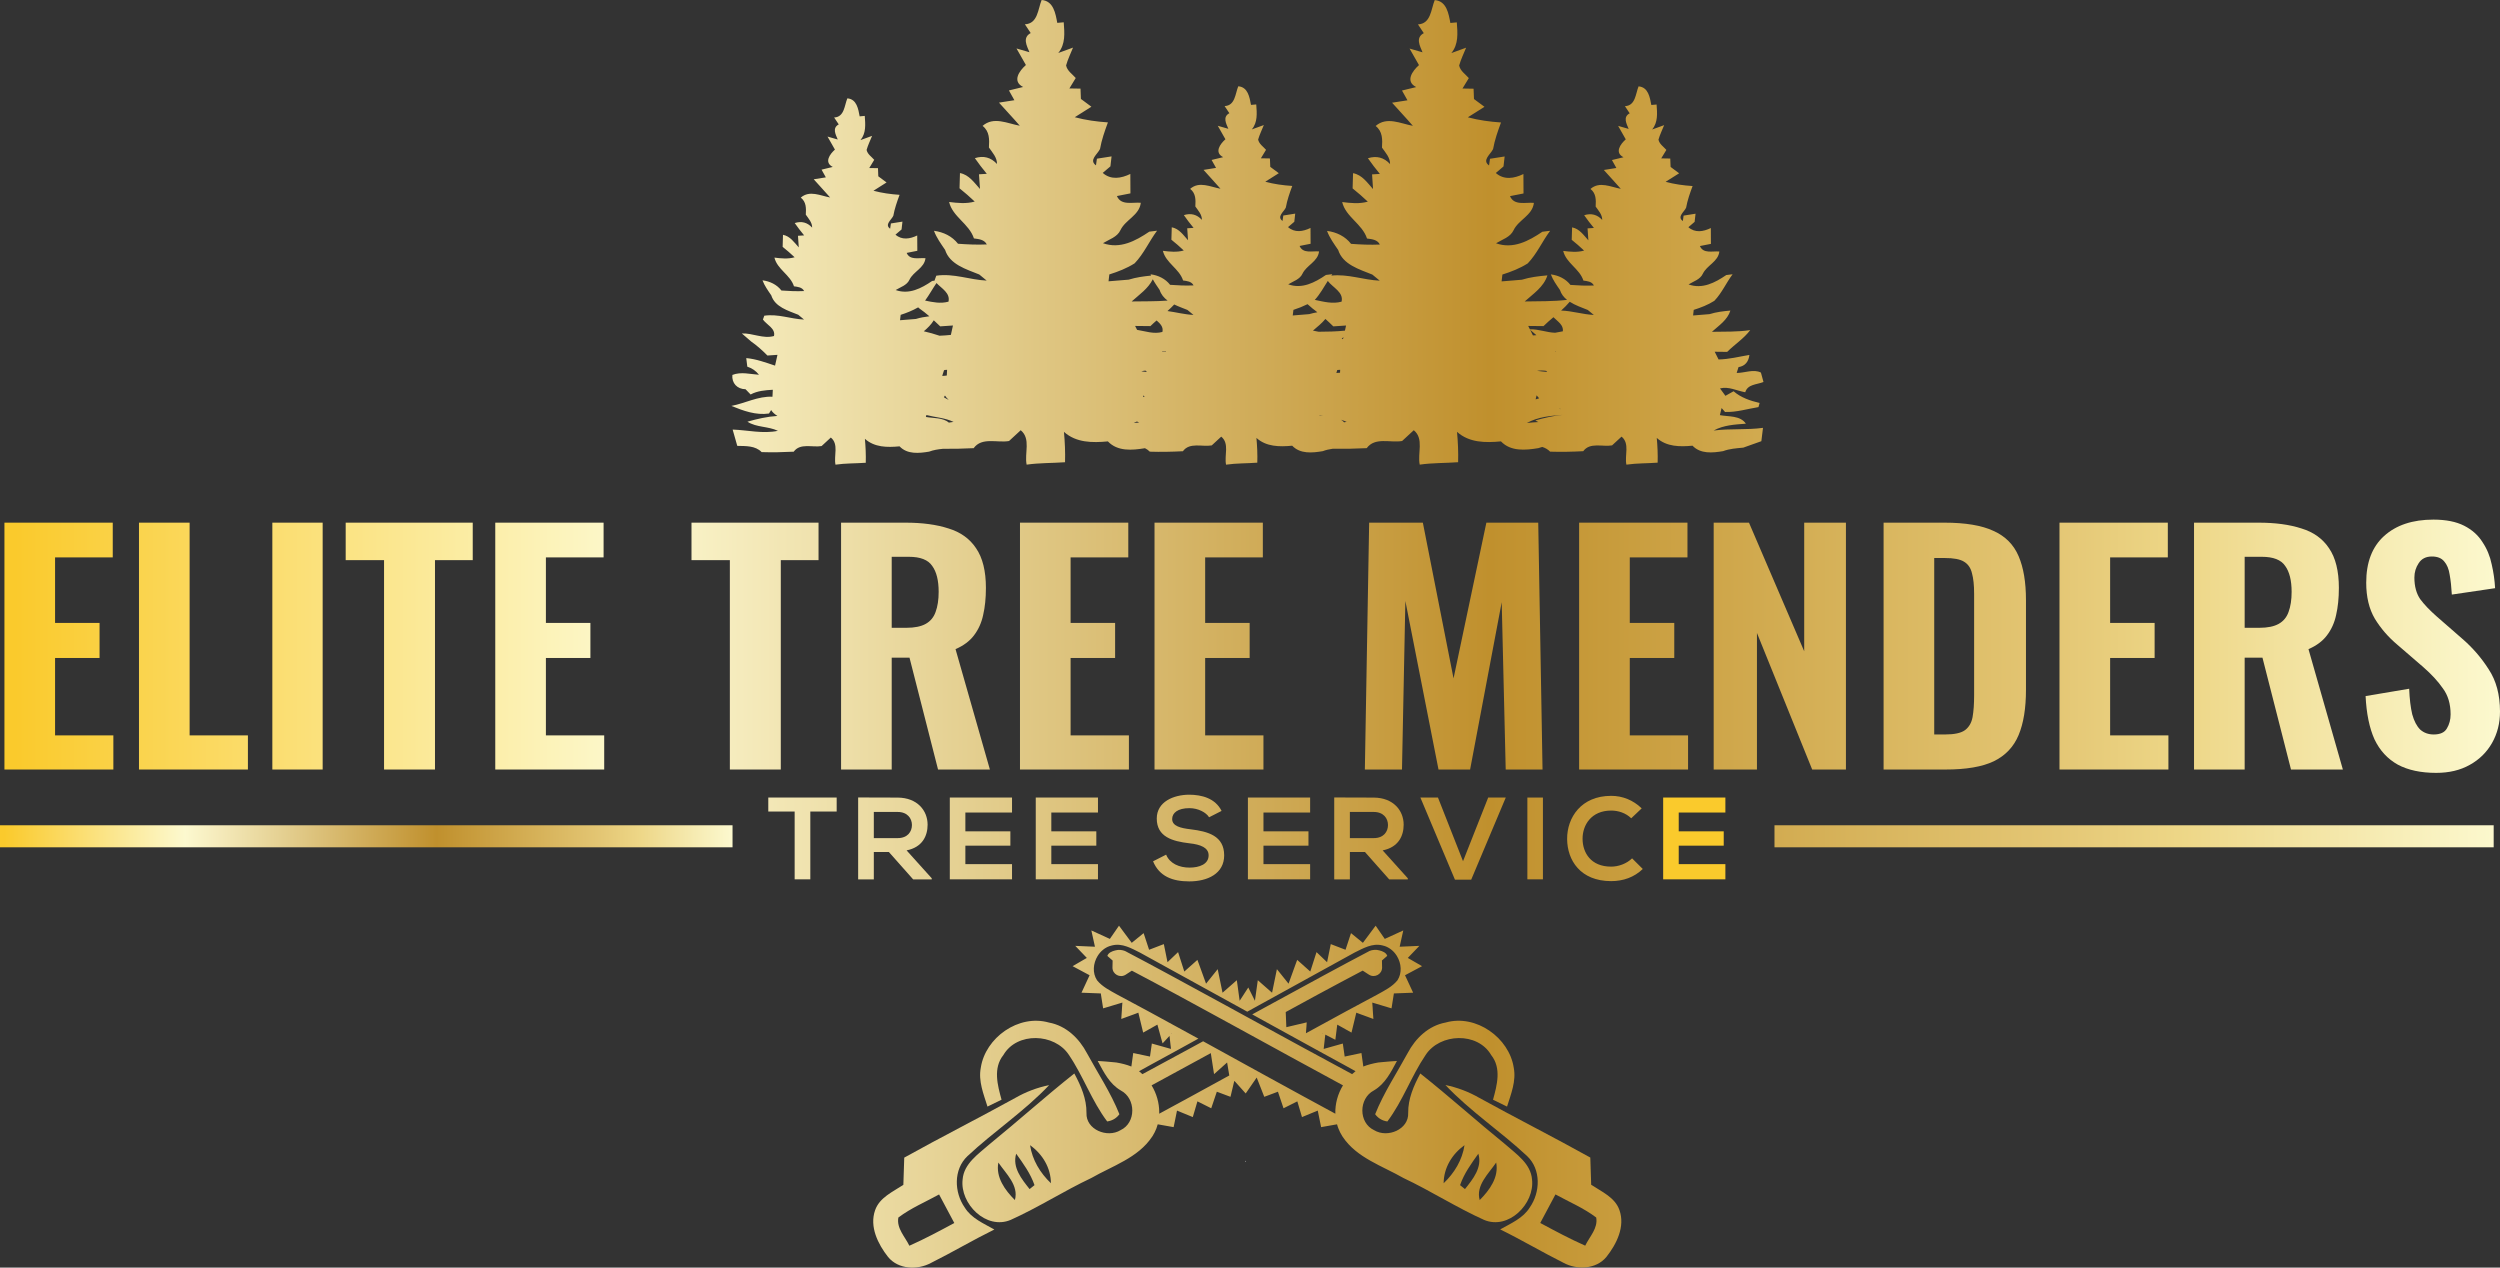 <svg width="142" height="72" viewBox="0 0 142 72" fill="none" xmlns="http://www.w3.org/2000/svg">
<rect x="0" y="0" width="142" height="72" fill="#333333" stroke="none"/>
<path d="M84.649 66.088C84.647 66.089 84.647 66.092 84.646 66.093C84.646 66.093 84.646 66.093 84.645 66.092C84.646 66.091 84.647 66.091 84.649 66.088Z" fill="url(#paint0_linear_3526_446)"/>
<path d="M79.956 59.814C79.33 60.965 78.594 62.069 78.109 63.288C78.281 63.52 78.512 63.658 78.803 63.699C79.684 62.529 80.16 61.123 80.98 59.916C81.789 58.685 83.926 58.601 84.697 59.924C85.294 60.669 85.032 61.636 84.803 62.464C85.003 62.561 85.401 62.756 85.6 62.854C85.823 62.144 86.127 61.406 85.981 60.647C85.722 58.944 83.837 57.589 82.111 58.08C81.139 58.258 80.397 58.977 79.956 59.814Z" fill="url(#paint1_linear_3526_446)"/>
<path d="M91.985 68.735C91.736 68.013 90.974 67.689 90.379 67.295C90.362 66.778 90.349 66.265 90.33 65.749C88.242 64.586 86.107 63.508 84.016 62.354C83.421 62.012 82.776 61.768 82.101 61.63C83.509 63.124 85.243 64.264 86.739 65.664C87.542 66.421 87.495 67.726 86.89 68.585C86.512 69.198 85.817 69.487 85.211 69.83C86.432 70.428 87.599 71.123 88.812 71.73C89.58 72.143 90.664 72.099 91.245 71.392C91.824 70.66 92.315 69.672 91.985 68.735ZM90.04 70.754C89.168 70.367 88.326 69.917 87.486 69.465C87.773 68.923 88.062 68.383 88.35 67.843C89.126 68.269 89.957 68.617 90.664 69.154C90.778 69.762 90.284 70.244 90.04 70.754Z" fill="url(#paint2_linear_3526_446)"/>
<path d="M56.888 62.463C56.659 61.636 56.397 60.669 56.994 59.923C57.765 58.6 59.902 58.685 60.711 59.915C61.531 61.122 62.007 62.528 62.888 63.698C63.179 63.656 63.41 63.52 63.582 63.288C63.097 62.068 62.361 60.965 61.735 59.814C61.293 58.976 60.552 58.257 59.579 58.081C57.853 57.588 55.967 58.944 55.709 60.647C55.562 61.406 55.867 62.143 56.089 62.854C56.29 62.756 56.688 62.561 56.888 62.463Z" fill="url(#paint3_linear_3526_446)"/>
<path d="M59.591 61.635C58.917 61.772 58.271 62.016 57.675 62.358C55.584 63.512 53.448 64.59 51.361 65.753C51.341 66.27 51.33 66.781 51.311 67.299C50.717 67.694 49.957 68.017 49.706 68.74C49.376 69.677 49.867 70.665 50.444 71.398C51.025 72.106 52.11 72.15 52.877 71.736C54.092 71.13 55.259 70.436 56.479 69.836C55.873 69.492 55.179 69.205 54.8 68.592C54.195 67.731 54.15 66.428 54.95 65.67C56.447 64.268 58.181 63.128 59.591 61.635ZM51.652 70.758C51.407 70.248 50.914 69.765 51.027 69.156C51.734 68.62 52.566 68.272 53.34 67.845C53.629 68.385 53.917 68.925 54.204 69.467C53.365 69.92 52.525 70.37 51.652 70.758Z" fill="url(#paint4_linear_3526_446)"/>
<path d="M87.02 66.999C86.951 66.094 86.127 65.553 85.503 65.001C83.875 63.68 82.318 62.277 80.674 60.974C80.299 61.672 79.976 62.406 79.985 63.214C80.028 64.157 78.805 64.657 78.05 64.194C77.154 63.774 77.171 62.393 78.03 61.941C78.679 61.567 79.007 60.891 79.347 60.262C79.046 60.281 78.748 60.303 78.449 60.334C78.445 60.334 78.441 60.334 78.439 60.335C78.389 60.34 78.338 60.344 78.287 60.35C78.286 60.35 78.286 60.35 78.285 60.35C78.008 60.398 77.711 60.468 77.436 60.579L77.33 59.812L76.378 60.013L76.296 59.442C76.291 59.409 76.287 59.378 76.283 59.35L76.272 59.273L75.185 59.579L75.195 59.484L75.209 59.36C75.21 59.344 75.212 59.329 75.214 59.314C75.219 59.273 75.224 59.231 75.229 59.189L75.243 59.06L75.257 58.936L75.262 58.902L75.278 58.767L75.625 58.945L75.838 59.055L75.848 59.06L75.956 58.199L76.765 58.651L77.038 57.52L77.119 57.551L77.155 57.564L77.227 57.591L77.335 57.631L77.448 57.671L77.563 57.714L77.677 57.755L77.758 57.786L77.85 57.819L77.934 57.851L78.008 57.876L77.976 57.413L77.965 57.219L77.956 57.1L77.948 56.992L77.945 56.946L79.038 57.275L79.173 56.427L80.266 56.385L79.805 55.394L80.773 54.878L79.963 54.41L80.621 53.725L79.501 53.774L79.706 52.849L78.655 53.33L78.136 52.579L77.412 53.553L77.379 53.525C77.204 53.38 76.896 53.13 76.737 53.002L76.722 53.047V53.048L76.426 53.947L75.588 53.625L75.378 54.653L74.778 54.08L74.424 55.184L73.802 54.629L73.68 54.522L73.598 54.744L73.19 55.873L72.692 55.252L72.528 55.048L72.254 56.387L71.638 55.847L71.443 55.675L71.28 56.845L70.975 56.235L70.903 56.089L70.771 56.292L70.557 56.622L70.412 56.845L70.294 55.981L70.251 55.675L70.056 55.847L69.44 56.387L69.234 55.386L69.165 55.048L68.504 55.873L68.095 54.744L68.012 54.522L67.269 55.184L66.915 54.08L66.314 54.653L66.106 53.625L65.269 53.947L64.973 53.048L64.972 53.047L64.958 53.002C64.799 53.13 64.49 53.38 64.316 53.525L64.283 53.553L63.559 52.579L63.04 53.33L61.989 52.849L62.193 53.774L61.075 53.725L61.732 54.41L60.923 54.878L61.889 55.394L61.429 56.385L62.525 56.427L62.658 57.275L63.752 56.946L63.748 56.992L63.74 57.1L63.732 57.219L63.72 57.413L63.688 57.876L63.762 57.851L63.846 57.819L63.938 57.786L64.02 57.755L64.134 57.714L64.249 57.671L64.362 57.631L64.47 57.591L64.577 57.551L64.658 57.52L64.931 58.651L65.74 58.199L65.937 58.916L66.034 59.265L66.428 58.839L66.439 58.936L66.453 59.06L66.468 59.189C66.471 59.231 66.477 59.273 66.482 59.314C66.484 59.329 66.485 59.344 66.487 59.36L66.502 59.484L66.511 59.579L65.424 59.273L65.415 59.35C65.411 59.379 65.406 59.409 65.401 59.442L65.319 60.013L64.367 59.812L64.262 60.579C63.985 60.467 63.688 60.397 63.411 60.35C63.411 60.35 63.411 60.35 63.41 60.35C63.36 60.344 63.309 60.34 63.258 60.335C63.255 60.334 63.251 60.334 63.248 60.334C62.95 60.303 62.65 60.281 62.349 60.262C62.691 60.891 63.016 61.567 63.666 61.941C64.526 62.393 64.542 63.774 63.646 64.194C62.891 64.657 61.668 64.157 61.712 63.214C61.721 62.406 61.396 61.672 61.022 60.974C59.377 62.278 57.82 63.681 56.194 65.001C55.57 65.552 54.745 66.094 54.676 66.999C54.52 68.37 56.011 69.883 57.411 69.288C58.981 68.582 60.429 67.647 61.984 66.912C63.188 66.223 64.642 65.764 65.435 64.572C65.445 64.557 65.454 64.543 65.465 64.53C65.551 64.393 65.622 64.25 65.68 64.104C65.711 64.025 65.737 63.943 65.759 63.861L66.662 64.021L66.695 63.861L66.706 63.81L66.854 63.082L67.751 63.45L68.014 62.557L68.798 62.95L69.116 62.009L69.813 62.27L69.818 62.272C69.844 62.282 69.871 62.294 69.892 62.299L70.102 61.417L70.12 61.4L70.756 62.109L71.38 61.205L71.48 61.457L71.811 62.299C71.833 62.293 71.859 62.282 71.884 62.272L71.889 62.27L72.587 62.009L72.904 62.95L73.689 62.557L73.953 63.45L74.848 63.082L74.997 63.81L75.008 63.861L75.04 64.021L75.944 63.861C75.966 63.943 75.992 64.025 76.024 64.104C76.08 64.25 76.152 64.393 76.239 64.53C76.247 64.544 76.257 64.557 76.266 64.572C77.06 65.764 78.514 66.223 79.718 66.912C81.273 67.646 82.721 68.582 84.29 69.288C85.686 69.882 87.176 68.37 87.02 66.999ZM57.646 68.164C57.084 67.602 56.547 66.866 56.707 66.032C57.137 66.667 57.876 67.324 57.646 68.164ZM58.481 67.54C58.029 66.97 57.487 66.308 57.72 65.531C58.121 66.09 58.534 66.661 58.76 67.316L58.481 67.54ZM58.507 65.046C59.216 65.553 59.686 66.333 59.693 67.208C59.08 66.623 58.635 65.886 58.507 65.046ZM65.843 63.259C65.844 63.23 65.844 63.201 65.844 63.172C65.844 62.642 65.691 62.108 65.41 61.648C66.104 61.272 66.933 60.823 67.825 60.334C67.88 60.304 67.933 60.276 67.989 60.245C68.178 60.141 68.371 60.036 68.564 59.931C68.633 59.892 68.703 59.855 68.774 59.817L68.958 61.011L69.14 60.85L69.7 60.349L69.823 61.087C68.305 61.921 66.891 62.695 65.843 63.259ZM76.801 61.011C76.008 60.586 75.079 60.083 74.079 59.539C73.842 59.41 73.6 59.279 73.355 59.144C72.806 58.845 72.242 58.538 71.674 58.226C71.399 58.075 71.124 57.926 70.846 57.775C70.751 57.723 70.658 57.672 70.565 57.62C70.27 57.46 69.976 57.298 69.684 57.138C67.427 55.905 65.308 54.752 64.023 54.081C63.866 53.98 63.698 53.951 63.529 53.954C63.529 53.954 63.526 53.955 63.523 53.955C63.503 53.956 63.426 53.964 63.333 53.988C63.168 54.029 62.951 54.115 62.898 54.296C62.998 54.383 63.097 54.468 63.197 54.559C63.199 54.69 63.188 54.827 63.188 54.965C63.19 55.338 63.613 55.568 63.933 55.366C64.054 55.292 64.17 55.206 64.289 55.134C64.698 55.351 65.108 55.568 65.517 55.784C66.224 56.16 67.356 56.774 68.661 57.487C69.011 57.676 69.372 57.873 69.738 58.075C69.83 58.126 69.922 58.177 70.016 58.227C70.289 58.377 70.567 58.528 70.845 58.681C71.404 58.987 71.969 59.296 72.524 59.6C72.727 59.712 72.927 59.821 73.127 59.931C73.321 60.036 73.512 60.141 73.701 60.245L73.866 60.334C74.757 60.823 75.587 61.272 76.281 61.648C75.985 62.133 75.83 62.698 75.848 63.259C74.801 62.695 73.386 61.921 71.867 61.087C71.531 60.902 71.189 60.715 70.845 60.525C70.368 60.262 69.886 59.997 69.408 59.733C69.328 59.69 69.247 59.645 69.167 59.601C68.889 59.448 68.611 59.296 68.338 59.144C68.093 59.279 67.85 59.41 67.612 59.539C66.613 60.083 65.684 60.587 64.891 61.011C64.828 60.952 64.765 60.898 64.696 60.846C64.922 60.727 65.144 60.602 65.365 60.476C65.71 60.289 66.168 60.039 66.704 59.745C66.829 59.677 66.96 59.605 67.095 59.53C67.245 59.448 67.399 59.363 67.558 59.275C67.723 59.184 67.893 59.09 68.068 58.994C67.88 58.892 67.693 58.79 67.51 58.689C65.858 57.784 64.385 56.979 63.449 56.488C63.045 56.261 62.61 56.047 62.313 55.681C62.039 55.266 62.089 54.721 62.343 54.303C62.502 54.043 62.739 53.836 63.03 53.737C63.073 53.723 63.119 53.711 63.164 53.7C63.167 53.7 63.17 53.698 63.173 53.698C63.742 53.556 64.272 53.87 64.758 54.112C65.866 54.717 68.16 55.982 70.467 57.255C70.593 57.325 70.72 57.394 70.844 57.464C70.97 57.393 71.096 57.325 71.222 57.255C73.527 55.982 75.82 54.717 76.927 54.112C77.417 53.87 77.946 53.556 78.514 53.698C78.516 53.698 78.522 53.7 78.525 53.7C78.571 53.709 78.614 53.723 78.659 53.737C78.948 53.836 79.185 54.043 79.345 54.303C79.599 54.721 79.647 55.265 79.376 55.681C79.08 56.048 78.644 56.261 78.239 56.488C77.305 56.979 75.83 57.784 74.177 58.689L74.192 58.488C74.197 58.42 74.2 58.354 74.207 58.29L74.214 58.172L74.221 58.07L73.064 58.344L73.029 57.484C74.334 56.77 75.466 56.156 76.174 55.781C76.582 55.565 76.992 55.348 77.401 55.131C77.522 55.203 77.637 55.289 77.759 55.363C78.078 55.565 78.502 55.336 78.503 54.962C78.503 54.824 78.493 54.687 78.495 54.555C78.595 54.466 78.694 54.38 78.795 54.293C78.741 54.112 78.524 54.026 78.36 53.985C78.265 53.961 78.189 53.953 78.169 53.952C78.167 53.952 78.164 53.951 78.164 53.951C77.993 53.948 77.826 53.976 77.67 54.078C76.385 54.749 74.267 55.902 72.009 57.135C71.716 57.295 71.422 57.456 71.127 57.617C71.405 57.77 71.681 57.923 71.953 58.074C72.533 58.394 73.095 58.703 73.624 58.993C73.799 59.089 73.969 59.182 74.133 59.273C74.292 59.362 74.446 59.446 74.596 59.527C74.73 59.601 74.861 59.673 74.988 59.743C75.524 60.036 75.982 60.286 76.325 60.474C76.547 60.6 76.769 60.725 76.995 60.844C76.928 60.898 76.864 60.952 76.801 61.011ZM66.537 58.713L66.557 58.69L66.562 58.72L66.537 58.713ZM75.149 58.715L75.13 58.721L75.133 58.691L75.149 58.715ZM83.185 65.046C83.057 65.886 82.612 66.624 81.999 67.208C82.005 66.332 82.477 65.552 83.185 65.046ZM82.932 67.316C83.156 66.661 83.57 66.09 83.97 65.531C84.206 66.308 83.663 66.97 83.21 67.54L82.932 67.316ZM84.046 68.164C83.815 67.324 84.555 66.666 84.983 66.032C85.145 66.866 84.607 67.603 84.046 68.164Z" fill="url(#paint5_linear_3526_446)"/>
<path d="M70.721 65.962L70.738 65.985L70.775 65.947C70.77 65.943 70.765 65.94 70.76 65.936L70.721 65.962Z" fill="white"/>
<path d="M70.747 63.777V63.778L70.75 63.777H70.747Z" fill="white"/>
<path d="M99.13 22.28C99.267 21.817 99.793 21.849 100.166 21.697C100.128 21.562 100.057 21.297 100.02 21.162C99.605 20.95 99.093 21.186 98.643 21.184C98.671 21.101 98.722 20.937 98.748 20.852C99.133 20.792 99.324 20.528 99.366 20.16C98.784 20.256 98.21 20.408 97.615 20.418C97.543 20.272 97.469 20.126 97.395 19.979C97.63 19.981 97.864 19.983 98.103 19.987C98.529 19.563 99.05 19.233 99.413 18.75C98.69 18.859 97.962 18.832 97.236 18.847C97.633 18.49 98.12 18.175 98.287 17.64C97.885 17.676 97.484 17.722 97.102 17.843C96.788 17.871 96.478 17.893 96.168 17.919C96.177 17.838 96.194 17.682 96.203 17.601C96.611 17.472 97.015 17.316 97.374 17.087C97.801 16.643 98.047 16.066 98.412 15.578L98.053 15.622C97.418 16.054 96.696 16.438 95.909 16.155C96.196 15.979 96.567 15.877 96.719 15.552C96.954 15.061 97.59 14.872 97.66 14.286C97.282 14.25 96.746 14.428 96.555 13.975C96.711 13.942 97.024 13.882 97.18 13.852C97.18 13.552 97.18 13.251 97.175 12.952C96.749 13.16 96.278 13.239 95.899 12.905C95.986 12.829 96.166 12.677 96.255 12.601C96.268 12.485 96.294 12.256 96.307 12.139C96.079 12.176 95.854 12.212 95.629 12.246L95.585 12.556C95.241 12.312 95.661 12.039 95.771 11.797C95.847 11.373 95.99 10.969 96.139 10.568C95.622 10.533 95.107 10.464 94.606 10.327C94.863 10.167 95.12 10.006 95.375 9.843C95.254 9.752 95.011 9.573 94.89 9.482C94.885 9.362 94.875 9.125 94.871 9.005C94.743 9.004 94.484 8.999 94.357 8.996C94.43 8.876 94.577 8.633 94.65 8.514C94.489 8.331 94.257 8.188 94.201 7.933C94.281 7.649 94.414 7.383 94.524 7.108C94.295 7.192 94.067 7.273 93.841 7.356C94.18 6.946 94.129 6.433 94.094 5.937C94.019 5.943 93.871 5.955 93.795 5.963C93.713 5.53 93.623 4.95 93.071 4.906C92.9 5.322 92.9 6.004 92.296 6.03C92.364 6.13 92.499 6.333 92.566 6.436C92.173 6.645 92.384 7.022 92.508 7.322C92.358 7.278 92.059 7.193 91.909 7.15C92.049 7.406 92.193 7.66 92.343 7.915C92.038 8.185 91.693 8.668 92.216 8.932C91.994 8.985 91.777 9.038 91.558 9.09C91.641 9.24 91.723 9.39 91.81 9.542C91.633 9.57 91.276 9.625 91.097 9.655C91.414 10.015 91.747 10.36 92.061 10.725C91.488 10.621 90.853 10.281 90.339 10.733C90.665 10.985 90.654 11.364 90.633 11.733C90.794 11.964 91.011 12.192 91.006 12.492C90.724 12.188 90.382 12.096 89.981 12.225C90.153 12.471 90.339 12.713 90.534 12.948C90.442 12.953 90.264 12.965 90.173 12.972C90.184 13.14 90.209 13.482 90.22 13.651C89.953 13.361 89.716 12.993 89.295 12.915C89.289 13.091 89.278 13.444 89.273 13.621C89.514 13.815 89.752 14.018 89.977 14.233C89.585 14.344 89.186 14.302 88.79 14.252C88.953 14.943 89.718 15.258 89.938 15.937C90.164 15.969 90.415 15.987 90.534 16.216C90.088 16.236 89.643 16.216 89.201 16.183C88.929 15.834 88.526 15.641 88.088 15.585C88.206 15.907 88.411 16.186 88.604 16.469C88.679 16.707 88.826 16.888 89.008 17.033C88.209 17.125 87.406 17.108 86.603 17.123C87.091 16.684 87.688 16.298 87.893 15.641C87.401 15.685 86.909 15.742 86.438 15.889C86.054 15.925 85.672 15.953 85.291 15.983C85.304 15.885 85.325 15.691 85.336 15.594C85.836 15.436 86.331 15.244 86.774 14.962C87.298 14.417 87.6 13.709 88.048 13.109L87.608 13.163C86.828 13.691 85.941 14.165 84.974 13.818C85.327 13.601 85.785 13.475 85.97 13.078C86.259 12.473 87.039 12.244 87.126 11.523C86.661 11.479 86.002 11.698 85.768 11.14C85.961 11.101 86.344 11.026 86.536 10.989C86.536 10.621 86.536 10.253 86.53 9.885C86.005 10.139 85.428 10.238 84.962 9.826C85.07 9.734 85.29 9.548 85.399 9.454C85.416 9.312 85.447 9.03 85.464 8.888C85.184 8.932 84.906 8.976 84.632 9.018L84.578 9.398C84.156 9.099 84.671 8.764 84.807 8.466C84.899 7.947 85.076 7.45 85.257 6.957C84.623 6.914 83.99 6.829 83.374 6.663C83.689 6.465 84.004 6.266 84.319 6.067C84.17 5.957 83.871 5.735 83.722 5.625C83.718 5.478 83.706 5.185 83.699 5.039C83.542 5.037 83.225 5.03 83.069 5.028C83.159 4.879 83.339 4.584 83.429 4.436C83.233 4.21 82.946 4.035 82.88 3.722C82.976 3.373 83.14 3.046 83.275 2.709C82.993 2.811 82.715 2.911 82.437 3.014C82.854 2.508 82.791 1.879 82.747 1.271C82.655 1.277 82.474 1.295 82.381 1.304C82.281 0.773 82.169 0.059 81.493 0.005C81.281 0.515 81.281 1.354 80.54 1.385C80.623 1.509 80.79 1.757 80.871 1.883C80.389 2.138 80.647 2.602 80.8 2.971C80.616 2.918 80.249 2.813 80.063 2.758C80.237 3.073 80.415 3.385 80.598 3.698C80.223 4.029 79.799 4.623 80.44 4.946C80.169 5.012 79.901 5.076 79.633 5.142C79.735 5.327 79.837 5.511 79.944 5.697C79.725 5.729 79.286 5.8 79.07 5.834C79.458 6.276 79.868 6.7 80.251 7.147C79.549 7.02 78.769 6.603 78.136 7.156C78.539 7.466 78.525 7.932 78.497 8.385C78.695 8.669 78.963 8.949 78.956 9.319C78.61 8.944 78.192 8.832 77.698 8.988C77.909 9.29 78.136 9.588 78.376 9.878C78.265 9.884 78.045 9.898 77.934 9.905C77.948 10.113 77.976 10.532 77.989 10.739C77.664 10.382 77.372 9.932 76.853 9.836C76.848 10.051 76.834 10.484 76.828 10.701C77.122 10.938 77.415 11.191 77.691 11.454C77.21 11.589 76.721 11.538 76.236 11.477C76.438 12.325 77.375 12.713 77.646 13.547C77.921 13.586 78.234 13.606 78.377 13.89C77.83 13.915 77.283 13.89 76.74 13.851C76.407 13.421 75.912 13.184 75.376 13.116C75.522 13.51 75.772 13.852 76.009 14.199C76.272 15.031 77.214 15.298 77.949 15.596C78.088 15.71 78.23 15.826 78.37 15.942C77.443 15.902 76.566 15.552 75.62 15.654C75.639 15.628 75.654 15.6 75.674 15.573L75.315 15.617C74.68 16.049 73.958 16.432 73.171 16.15C73.458 15.973 73.831 15.872 73.981 15.546C74.217 15.056 74.853 14.867 74.922 14.281C74.544 14.245 74.009 14.423 73.817 13.97C73.974 13.937 74.287 13.877 74.442 13.846C74.442 13.547 74.442 13.246 74.437 12.947C74.01 13.155 73.54 13.234 73.16 12.9C73.249 12.824 73.428 12.672 73.517 12.596C73.53 12.48 73.555 12.251 73.568 12.134C73.341 12.171 73.115 12.207 72.892 12.241L72.847 12.551C72.504 12.307 72.922 12.034 73.034 11.792C73.109 11.368 73.251 10.964 73.401 10.562C72.883 10.527 72.369 10.459 71.867 10.322C72.124 10.162 72.382 10.001 72.636 9.838C72.515 9.747 72.273 9.568 72.151 9.477C72.146 9.357 72.136 9.12 72.132 9C72.005 8.999 71.746 8.994 71.618 8.991C71.691 8.871 71.838 8.628 71.911 8.509C71.75 8.326 71.518 8.183 71.462 7.928C71.543 7.644 71.676 7.378 71.786 7.103C71.556 7.187 71.328 7.268 71.103 7.351C71.442 6.941 71.391 6.427 71.355 5.932C71.28 5.938 71.132 5.95 71.057 5.958C70.975 5.525 70.885 4.945 70.334 4.901C70.161 5.317 70.161 5.999 69.557 6.025C69.625 6.125 69.76 6.328 69.828 6.43C69.434 6.64 69.645 7.017 69.77 7.316C69.62 7.273 69.322 7.188 69.17 7.145C69.311 7.401 69.456 7.655 69.604 7.91C69.3 8.18 68.954 8.663 69.477 8.927C69.255 8.979 69.037 9.033 68.819 9.085C68.902 9.235 68.986 9.385 69.072 9.537C68.894 9.565 68.537 9.62 68.361 9.65C68.676 10.01 69.01 10.355 69.323 10.72C68.75 10.616 68.115 10.276 67.601 10.728C67.928 10.98 67.917 11.359 67.895 11.728C68.056 11.959 68.274 12.187 68.267 12.487C67.985 12.182 67.644 12.091 67.243 12.219C67.414 12.466 67.601 12.708 67.795 12.943C67.703 12.948 67.525 12.96 67.434 12.967C67.447 13.135 67.47 13.477 67.481 13.646C67.214 13.356 66.978 12.988 66.556 12.91C66.551 13.086 66.54 13.439 66.535 13.616C66.776 13.809 67.013 14.013 67.238 14.228C66.846 14.339 66.447 14.297 66.052 14.247C66.217 14.938 66.979 15.253 67.2 15.931C67.425 15.964 67.678 15.982 67.795 16.211C67.349 16.231 66.904 16.211 66.462 16.178C66.191 15.829 65.787 15.636 65.351 15.58C65.36 15.606 65.373 15.63 65.383 15.653C64.952 15.695 64.522 15.755 64.11 15.884C63.727 15.92 63.346 15.948 62.965 15.978C62.977 15.88 62.998 15.686 63.01 15.588C63.509 15.43 64.005 15.239 64.447 14.957C64.971 14.412 65.274 13.704 65.721 13.104L65.281 13.158C64.501 13.686 63.615 14.16 62.648 13.813C63 13.596 63.458 13.47 63.642 13.072C63.931 12.468 64.712 12.239 64.798 11.518C64.335 11.474 63.675 11.693 63.441 11.135C63.635 11.096 64.017 11.021 64.209 10.984C64.209 10.616 64.209 10.248 64.203 9.88C63.679 10.134 63.101 10.233 62.635 9.821C62.743 9.729 62.964 9.543 63.072 9.449C63.089 9.307 63.12 9.025 63.137 8.883C62.857 8.927 62.58 8.971 62.305 9.013L62.251 9.393C61.83 9.093 62.344 8.759 62.481 8.461C62.572 7.942 62.749 7.445 62.93 6.952C62.295 6.909 61.664 6.824 61.047 6.658C61.362 6.46 61.676 6.261 61.992 6.062C61.843 5.952 61.545 5.73 61.396 5.619C61.391 5.473 61.379 5.18 61.373 5.034C61.215 5.032 60.898 5.025 60.742 5.023C60.832 4.874 61.013 4.579 61.102 4.431C60.906 4.205 60.619 4.03 60.554 3.717C60.65 3.368 60.813 3.041 60.948 2.704C60.666 2.806 60.388 2.906 60.11 3.009C60.528 2.503 60.464 1.873 60.42 1.266C60.328 1.272 60.147 1.289 60.053 1.299C59.954 0.768 59.842 0.053 59.165 0C58.954 0.51 58.954 1.349 58.214 1.38C58.296 1.504 58.463 1.752 58.544 1.878C58.062 2.133 58.32 2.597 58.473 2.966C58.29 2.912 57.922 2.808 57.737 2.753C57.91 3.067 58.087 3.379 58.271 3.693C57.896 4.024 57.473 4.618 58.114 4.941C57.842 5.007 57.574 5.071 57.307 5.137C57.408 5.322 57.51 5.506 57.617 5.692C57.399 5.724 56.961 5.795 56.742 5.829C57.131 6.271 57.542 6.695 57.925 7.142C57.221 7.015 56.442 6.598 55.81 7.151C56.212 7.461 56.198 7.927 56.171 8.38C56.368 8.664 56.636 8.944 56.629 9.314C56.282 8.938 55.863 8.826 55.372 8.983C55.582 9.285 55.81 9.583 56.05 9.873C55.938 9.879 55.718 9.893 55.606 9.9C55.621 10.108 55.649 10.527 55.664 10.734C55.336 10.377 55.045 9.927 54.526 9.83C54.519 10.046 54.508 10.479 54.501 10.696C54.796 10.933 55.088 11.186 55.364 11.449C54.883 11.584 54.394 11.533 53.909 11.472C54.11 12.32 55.047 12.708 55.319 13.542C55.595 13.581 55.906 13.601 56.051 13.884C55.503 13.91 54.956 13.884 54.414 13.845C54.08 13.416 53.585 13.179 53.05 13.11C53.195 13.505 53.446 13.846 53.681 14.193C53.945 15.026 54.888 15.293 55.622 15.591C55.762 15.704 55.904 15.82 56.043 15.937C55.081 15.896 54.17 15.513 53.181 15.659C53.158 15.727 53.108 15.867 53.081 15.934C53.084 15.937 53.086 15.939 53.087 15.941L52.949 15.957C52.334 16.376 51.634 16.747 50.873 16.474C51.151 16.304 51.512 16.206 51.657 15.89C51.884 15.415 52.5 15.233 52.568 14.666C52.202 14.63 51.684 14.802 51.499 14.365C51.65 14.334 51.953 14.274 52.104 14.245C52.104 13.955 52.104 13.665 52.098 13.374C51.687 13.574 51.23 13.651 50.863 13.328C50.949 13.255 51.123 13.107 51.209 13.034C51.221 12.921 51.246 12.701 51.259 12.588C51.039 12.624 50.82 12.659 50.604 12.692L50.56 12.991C50.228 12.757 50.633 12.492 50.741 12.256C50.814 11.848 50.952 11.456 51.096 11.066C50.596 11.033 50.098 10.964 49.612 10.835C49.862 10.677 50.108 10.522 50.357 10.363C50.241 10.277 50.005 10.102 49.887 10.014C49.884 9.899 49.874 9.67 49.869 9.552C49.746 9.551 49.497 9.545 49.374 9.544C49.444 9.427 49.586 9.193 49.656 9.078C49.501 8.899 49.276 8.762 49.223 8.516C49.3 8.239 49.429 7.984 49.535 7.717C49.313 7.798 49.093 7.876 48.875 7.958C49.203 7.559 49.152 7.063 49.119 6.583C49.047 6.589 48.903 6.601 48.829 6.609C48.751 6.19 48.663 5.628 48.129 5.587C47.963 5.988 47.963 6.649 47.379 6.674C47.444 6.771 47.575 6.967 47.641 7.066C47.259 7.268 47.462 7.634 47.584 7.924C47.437 7.883 47.148 7.799 47.003 7.757C47.14 8.005 47.281 8.252 47.424 8.497C47.13 8.758 46.796 9.227 47.301 9.482C47.086 9.533 46.875 9.585 46.664 9.636C46.743 9.781 46.825 9.927 46.908 10.074C46.736 10.099 46.392 10.155 46.22 10.183C46.525 10.532 46.848 10.865 47.151 11.217C46.596 11.117 45.983 10.788 45.484 11.225C45.801 11.47 45.79 11.837 45.77 12.193C45.924 12.416 46.135 12.637 46.13 12.929C45.859 12.633 45.527 12.546 45.14 12.669C45.307 12.907 45.485 13.142 45.674 13.37C45.586 13.375 45.413 13.386 45.325 13.393C45.337 13.557 45.359 13.886 45.37 14.051C45.112 13.77 44.882 13.415 44.474 13.337C44.469 13.508 44.459 13.851 44.454 14.021C44.687 14.208 44.917 14.406 45.135 14.613C44.755 14.721 44.369 14.68 43.987 14.632C44.147 15.301 44.885 15.606 45.098 16.263C45.316 16.294 45.56 16.311 45.675 16.532C45.244 16.552 44.812 16.532 44.386 16.501C44.123 16.163 43.733 15.976 43.31 15.923C43.425 16.233 43.622 16.503 43.809 16.777C44.015 17.433 44.758 17.644 45.338 17.877C45.448 17.968 45.56 18.059 45.67 18.151C44.91 18.119 44.194 17.817 43.412 17.932C43.395 17.987 43.355 18.096 43.334 18.15C43.551 18.453 44.062 18.656 43.962 19.086C43.343 19.26 42.754 18.912 42.138 18.941C42.312 19.093 42.487 19.244 42.664 19.396C43.001 19.63 43.302 19.903 43.59 20.194C43.731 20.184 44.016 20.164 44.16 20.155C44.114 20.359 44.066 20.561 44.023 20.768C43.487 20.59 42.954 20.391 42.387 20.34C42.405 20.503 42.424 20.664 42.447 20.827C42.716 20.913 42.938 21.066 43.11 21.287C42.602 21.251 42.09 21.104 41.599 21.296C41.554 21.76 41.868 22.102 42.347 22.109C42.419 22.184 42.562 22.333 42.635 22.407C43.021 22.198 43.461 22.163 43.896 22.139C43.891 22.238 43.881 22.437 43.876 22.534C43.056 22.496 42.328 22.906 41.543 23.056C42.218 23.332 42.933 23.596 43.679 23.488C43.711 23.438 43.77 23.341 43.801 23.291C43.887 23.433 44.016 23.536 44.158 23.625C43.577 23.662 43.007 23.793 42.454 23.952C42.966 24.286 43.633 24.205 44.186 24.471C43.332 24.651 42.472 24.429 41.614 24.4C41.697 24.71 41.795 25.015 41.877 25.326C42.359 25.339 42.895 25.306 43.262 25.68C43.869 25.7 44.475 25.687 45.083 25.656C45.454 25.147 46.137 25.428 46.667 25.336C46.84 25.175 47.015 25.015 47.191 24.852C47.657 25.232 47.35 25.884 47.456 26.393C48.025 26.31 48.602 26.326 49.175 26.285C49.188 25.832 49.168 25.377 49.126 24.924C49.672 25.415 50.395 25.418 51.094 25.352C51.533 25.815 52.195 25.75 52.773 25.653C53.023 25.558 53.289 25.519 53.556 25.492C54.137 25.496 54.722 25.487 55.304 25.456C55.774 24.81 56.641 25.168 57.313 25.05C57.533 24.845 57.753 24.642 57.977 24.437C58.568 24.92 58.178 25.747 58.313 26.392C59.036 26.288 59.767 26.308 60.494 26.255C60.511 25.68 60.485 25.104 60.433 24.529C61.124 25.151 62.042 25.155 62.928 25.071C63.48 25.652 64.305 25.577 65.035 25.458C65.132 25.507 65.226 25.57 65.31 25.655C65.936 25.676 66.563 25.662 67.189 25.63C67.573 25.105 68.279 25.394 68.827 25.299C69.007 25.133 69.186 24.967 69.366 24.801C69.848 25.193 69.53 25.867 69.64 26.393C70.228 26.308 70.824 26.325 71.415 26.28C71.429 25.812 71.408 25.343 71.365 24.874C71.928 25.381 72.677 25.384 73.397 25.316C73.853 25.795 74.535 25.726 75.133 25.626C75.316 25.557 75.507 25.515 75.702 25.488C76.345 25.499 76.988 25.488 77.63 25.455C78.101 24.809 78.968 25.166 79.64 25.049C79.86 24.844 80.081 24.641 80.303 24.436C80.895 24.919 80.505 25.747 80.64 26.391C81.362 26.287 82.094 26.307 82.821 26.254C82.838 25.679 82.811 25.103 82.759 24.528C83.451 25.15 84.37 25.154 85.255 25.07C85.813 25.657 86.653 25.573 87.386 25.453C87.457 25.425 87.53 25.408 87.602 25.387C87.765 25.439 87.917 25.521 88.048 25.654C88.675 25.675 89.302 25.661 89.928 25.628C90.312 25.104 91.017 25.393 91.565 25.298C91.744 25.132 91.925 24.966 92.104 24.8C92.587 25.192 92.269 25.866 92.379 26.392C92.967 26.307 93.563 26.323 94.154 26.279C94.168 25.811 94.147 25.342 94.104 24.873C94.667 25.38 95.416 25.383 96.135 25.315C96.59 25.794 97.273 25.725 97.872 25.625C98.235 25.487 98.629 25.463 99.017 25.426C99.358 25.301 99.702 25.183 100.045 25.06C100.079 24.808 100.111 24.554 100.138 24.302C99.208 24.431 98.267 24.332 97.335 24.455C97.896 24.144 98.542 24.113 99.166 24.065C98.849 23.592 98.186 23.675 97.689 23.58C97.713 23.48 97.761 23.278 97.787 23.176C97.835 23.233 97.933 23.344 97.982 23.4C98.629 23.422 99.247 23.226 99.88 23.123C99.897 23.064 99.93 22.949 99.946 22.89C99.413 22.762 98.886 22.588 98.468 22.223C98.311 22.311 98.156 22.396 98.004 22.483C97.901 22.342 97.797 22.202 97.696 22.062C98.192 21.938 98.648 22.196 99.13 22.28ZM53.192 16.077C53.497 16.393 53.986 16.651 53.874 17.134C53.425 17.259 52.986 17.166 52.545 17.073C52.779 16.754 52.969 16.403 53.192 16.077ZM52.025 18.117C51.723 18.145 51.422 18.166 51.122 18.189C51.132 18.112 51.148 17.96 51.158 17.883C51.502 17.774 51.838 17.637 52.151 17.458C52.178 17.48 52.203 17.503 52.229 17.526C52.424 17.662 52.61 17.81 52.788 17.965C52.53 17.997 52.273 18.038 52.025 18.117ZM53.039 18.193C53.161 18.307 53.285 18.419 53.404 18.537C53.583 18.526 53.945 18.499 54.128 18.488C54.088 18.666 54.049 18.844 54.01 19.022C53.794 19.045 53.581 19.061 53.366 19.069C53.071 18.972 52.775 18.884 52.472 18.817C52.689 18.632 52.893 18.434 53.039 18.193ZM53.674 22.467C53.731 22.561 53.804 22.641 53.888 22.714C53.794 22.668 53.701 22.621 53.612 22.564C53.635 22.528 53.657 22.491 53.674 22.467ZM53.518 21.352C53.545 21.27 53.595 21.11 53.62 21.03C53.638 21.026 53.65 21.019 53.669 21.014C53.711 21.011 53.752 21.008 53.795 21.005C53.791 21.086 53.785 21.214 53.778 21.329C53.689 21.343 53.602 21.352 53.518 21.352ZM53.894 24.005C53.557 23.712 53.013 23.762 52.591 23.684C52.598 23.655 52.608 23.615 52.618 23.574C53.127 23.706 53.678 23.732 54.161 23.964C54.072 23.983 53.983 23.993 53.894 24.005ZM65.479 15.862C65.593 16.073 65.732 16.27 65.867 16.469C65.95 16.729 66.115 16.921 66.32 17.073C65.641 17.125 64.96 17.111 64.278 17.123C64.708 16.737 65.222 16.389 65.479 15.862ZM64.396 24.027C64.456 23.994 64.517 23.968 64.578 23.939C64.618 23.961 64.661 23.984 64.704 24.001C64.6 24.012 64.497 24.015 64.396 24.027ZM64.926 22.554C64.934 22.518 64.943 22.483 64.951 22.457C64.966 22.476 64.991 22.506 65.013 22.529C64.984 22.536 64.954 22.546 64.926 22.554ZM64.845 21.097C64.843 21.095 64.84 21.092 64.838 21.09C64.914 21.069 64.988 21.055 65.062 21.049C65.089 21.078 65.122 21.098 65.145 21.129C65.045 21.12 64.944 21.108 64.845 21.097ZM64.586 18.736C64.549 18.662 64.512 18.589 64.474 18.514C64.761 18.516 65.05 18.518 65.344 18.523C65.457 18.411 65.576 18.306 65.695 18.202C65.901 18.382 66.091 18.57 66.025 18.854C65.537 18.991 65.065 18.813 64.586 18.736ZM66.226 19.981C66.152 19.989 66.078 19.995 66.006 19.994C66.008 19.988 66.011 19.979 66.012 19.973C66.095 19.968 66.174 19.963 66.23 19.958C66.229 19.966 66.228 19.974 66.226 19.981ZM66.312 17.668C66.445 17.55 66.573 17.425 66.695 17.295C66.943 17.415 67.208 17.507 67.447 17.605C67.559 17.697 67.675 17.792 67.789 17.887C67.288 17.866 66.805 17.733 66.312 17.668ZM75.419 15.957C75.698 16.334 76.329 16.591 76.202 17.134C75.687 17.277 75.186 17.137 74.681 17.033C74.975 16.71 75.186 16.326 75.419 15.957ZM74.362 17.843C74.05 17.871 73.738 17.893 73.428 17.919C73.437 17.838 73.455 17.682 73.466 17.601C73.74 17.513 74.009 17.404 74.268 17.277C74.364 17.36 74.46 17.442 74.556 17.526C74.65 17.59 74.735 17.666 74.825 17.737C74.67 17.766 74.513 17.796 74.362 17.843ZM74.946 23.594C74.947 23.589 74.949 23.581 74.95 23.576C75.016 23.593 75.081 23.609 75.147 23.623C75.076 23.615 75.011 23.606 74.946 23.594ZM74.898 18.843C74.793 18.818 74.683 18.798 74.576 18.779C74.82 18.567 75.083 18.364 75.283 18.116C75.435 18.253 75.587 18.393 75.732 18.538C75.912 18.527 76.274 18.5 76.457 18.489C76.434 18.585 76.414 18.684 76.392 18.78C75.894 18.832 75.397 18.84 74.898 18.843ZM76.309 19.149C76.301 19.187 76.292 19.226 76.282 19.264C76.257 19.256 76.232 19.247 76.208 19.238C76.243 19.209 76.276 19.18 76.309 19.149ZM76.114 21.171C76.043 21.178 75.974 21.185 75.904 21.184C75.918 21.143 75.938 21.081 75.958 21.016C76.013 21.013 76.067 21.008 76.122 21.005C76.12 21.049 76.117 21.108 76.114 21.171ZM76.345 23.987C76.292 23.928 76.234 23.88 76.169 23.841C76.277 23.876 76.386 23.914 76.489 23.964C76.44 23.975 76.392 23.98 76.345 23.987ZM87.209 23.88C87.263 23.917 87.321 23.946 87.38 23.973C87.162 23.986 86.943 23.999 86.724 24.027C87.35 23.68 88.061 23.617 88.763 23.564C88.234 23.616 87.714 23.734 87.209 23.88ZM87.424 22.623C87.356 22.643 87.289 22.665 87.223 22.686C87.243 22.6 87.263 22.515 87.279 22.456C87.313 22.499 87.369 22.562 87.424 22.623ZM87.306 21.063C87.479 21.036 87.649 21.039 87.818 21.064C87.839 21.088 87.866 21.102 87.885 21.128C87.692 21.115 87.499 21.086 87.306 21.063ZM87.071 19.052C87.018 18.944 86.964 18.838 86.911 18.731C87.028 18.834 87.148 18.936 87.269 19.039C87.203 19.043 87.137 19.051 87.071 19.052ZM88.335 19.994C88.337 19.985 88.34 19.974 88.344 19.964C88.353 19.974 88.364 19.982 88.373 19.991C88.361 19.993 88.347 19.994 88.335 19.994ZM88.588 23.217C88.591 23.211 88.597 23.202 88.6 23.198C88.612 23.217 88.629 23.229 88.642 23.247C88.625 23.238 88.607 23.226 88.588 23.217ZM88.767 18.819C88.622 18.847 88.475 18.875 88.329 18.901C87.85 18.886 87.382 18.687 86.897 18.704C86.866 18.641 86.835 18.577 86.802 18.514C87.089 18.516 87.378 18.518 87.671 18.523C87.85 18.345 88.042 18.182 88.235 18.018C88.476 18.259 88.824 18.462 88.767 18.819ZM88.672 17.64C88.846 17.485 89.01 17.318 89.161 17.14C89.473 17.342 89.854 17.471 90.186 17.606C90.299 17.698 90.415 17.793 90.529 17.888C89.901 17.861 89.3 17.658 88.672 17.64Z" fill="url(#paint6_linear_3526_446)"/>
<path d="M0.252 43.709V29.687H6.404V31.66H3.128V35.382H5.655V37.373H3.128V41.77H6.439V43.709H0.252Z" fill="url(#paint7_linear_3526_446)"/>
<path d="M7.894 43.709V29.687H10.77V41.77H14.081V43.709H7.894Z" fill="url(#paint8_linear_3526_446)"/>
<path d="M15.469 43.709V29.687H18.327V43.709H15.469Z" fill="url(#paint9_linear_3526_446)"/>
<path d="M21.814 43.709V31.816H19.635V29.687H26.851V31.816H24.707V43.709H21.814Z" fill="url(#paint10_linear_3526_446)"/>
<path d="M28.131 43.709V29.687H34.284V31.66H31.007V35.382H33.535V37.373H31.007V41.77H34.319V43.709H28.131Z" fill="url(#paint11_linear_3526_446)"/>
<path d="M41.456 43.709V31.816H39.277V29.687H46.493V31.816H44.349V43.709H41.456Z" fill="url(#paint12_linear_3526_446)"/>
<path d="M47.773 43.709V29.687H51.433C52.386 29.687 53.2 29.797 53.873 30.016C54.559 30.224 55.082 30.599 55.442 31.141C55.814 31.684 56 32.434 56 33.392C56 33.969 55.948 34.482 55.843 34.932C55.75 35.371 55.576 35.757 55.32 36.092C55.076 36.415 54.727 36.675 54.274 36.871L56.226 43.709H53.281L51.66 37.356H50.649V43.709H47.773ZM50.649 35.659H51.486C51.95 35.659 52.316 35.584 52.584 35.434C52.851 35.284 53.037 35.059 53.142 34.759C53.258 34.447 53.316 34.067 53.316 33.617C53.316 32.97 53.194 32.48 52.95 32.145C52.717 31.799 52.276 31.626 51.625 31.626H50.649V35.659Z" fill="url(#paint13_linear_3526_446)"/>
<path d="M57.935 43.709V29.687H64.087V31.66H60.81V35.382H63.338V37.373H60.81V41.77H64.122V43.709H57.935Z" fill="url(#paint14_linear_3526_446)"/>
<path d="M65.577 43.709V29.687H71.729V31.66H68.453V35.382H70.98V37.373H68.453V41.77H71.764V43.709H65.577Z" fill="url(#paint15_linear_3526_446)"/>
<path d="M77.524 43.709L77.768 29.687H80.818L82.561 38.533L84.426 29.687H87.372L87.616 43.709H85.524L85.297 34.205L83.502 43.709H81.707L79.825 34.136L79.633 43.709H77.524Z" fill="url(#paint16_linear_3526_446)"/>
<path d="M89.695 43.709V29.687H95.848V31.66H92.571V35.382H95.098V37.373H92.571V41.77H95.882V43.709H89.695Z" fill="url(#paint17_linear_3526_446)"/>
<path d="M97.337 43.709V29.687H99.342L102.479 36.992V29.687H104.849V43.709H102.932L99.795 35.953V43.709H97.337Z" fill="url(#paint18_linear_3526_446)"/>
<path d="M106.988 43.709V29.687H110.439C111.636 29.687 112.565 29.843 113.228 30.154C113.902 30.455 114.378 30.933 114.657 31.591C114.936 32.238 115.075 33.069 115.075 34.084V39.191C115.075 40.229 114.936 41.083 114.657 41.752C114.378 42.422 113.907 42.918 113.245 43.241C112.594 43.553 111.682 43.709 110.509 43.709H106.988ZM109.864 41.718H110.474C111.008 41.718 111.386 41.637 111.607 41.475C111.839 41.302 111.984 41.054 112.042 40.731C112.101 40.397 112.13 39.987 112.13 39.502V33.721C112.13 33.236 112.089 32.849 112.008 32.561C111.938 32.261 111.787 32.041 111.554 31.903C111.334 31.764 110.968 31.695 110.456 31.695H109.864V41.718Z" fill="url(#paint19_linear_3526_446)"/>
<path d="M116.979 43.709V29.687H123.132V31.66H119.855V35.382H122.382V37.373H119.855V41.77H123.166V43.709H116.979Z" fill="url(#paint20_linear_3526_446)"/>
<path d="M124.621 43.709V29.687H128.282C129.234 29.687 130.048 29.797 130.722 30.016C131.407 30.224 131.93 30.599 132.29 31.141C132.662 31.684 132.848 32.434 132.848 33.392C132.848 33.969 132.796 34.482 132.691 34.932C132.598 35.371 132.424 35.757 132.168 36.092C131.924 36.415 131.576 36.675 131.122 36.871L133.075 43.709H130.129L128.508 37.356H127.497V43.709H124.621ZM127.497 35.659H128.334C128.799 35.659 129.165 35.584 129.432 35.434C129.699 35.284 129.885 35.059 129.99 34.759C130.106 34.447 130.164 34.067 130.164 33.617C130.164 32.97 130.042 32.48 129.798 32.145C129.565 31.799 129.124 31.626 128.473 31.626H127.497V35.659Z" fill="url(#paint21_linear_3526_446)"/>
<path d="M138.375 43.899C137.503 43.899 136.777 43.743 136.196 43.432C135.615 43.108 135.174 42.63 134.871 41.995C134.581 41.349 134.413 40.529 134.366 39.537L136.841 39.121C136.864 39.698 136.922 40.183 137.015 40.575C137.12 40.956 137.271 41.245 137.468 41.441C137.678 41.626 137.933 41.718 138.235 41.718C138.607 41.718 138.857 41.602 138.985 41.372C139.124 41.141 139.194 40.875 139.194 40.575C139.194 39.987 139.049 39.496 138.758 39.104C138.479 38.7 138.107 38.296 137.643 37.892L136.179 36.629C135.656 36.19 135.226 35.694 134.889 35.14C134.564 34.586 134.401 33.905 134.401 33.097C134.401 31.943 134.738 31.061 135.412 30.449C136.097 29.826 137.033 29.514 138.218 29.514C138.927 29.514 139.508 29.63 139.961 29.86C140.414 30.091 140.763 30.403 141.007 30.795C141.262 31.176 141.436 31.597 141.529 32.059C141.634 32.509 141.698 32.959 141.721 33.409L139.264 33.772C139.24 33.345 139.2 32.97 139.142 32.647C139.095 32.324 138.991 32.07 138.828 31.886C138.677 31.701 138.444 31.609 138.131 31.609C137.794 31.609 137.544 31.736 137.381 31.989C137.219 32.232 137.137 32.503 137.137 32.803C137.137 33.299 137.248 33.709 137.468 34.032C137.701 34.344 138.015 34.672 138.41 35.019L139.839 36.265C140.431 36.773 140.937 37.356 141.355 38.013C141.785 38.66 142 39.462 142 40.42C142 41.077 141.849 41.672 141.547 42.203C141.245 42.733 140.821 43.149 140.275 43.449C139.74 43.749 139.107 43.899 138.375 43.899Z" fill="url(#paint22_linear_3526_446)"/>
<path d="M45.136 46.097H43.639V45.301C45.002 45.301 46.154 45.301 47.523 45.301V46.097H46.026V49.946H45.136V46.097Z" fill="url(#paint23_linear_3526_446)"/>
<path d="M52.925 49.948H51.866L50.489 48.395H49.633V49.948H48.743V45.296C49.491 45.296 50.24 45.303 50.988 45.303C52.101 45.309 52.688 46.038 52.688 46.842C52.688 47.48 52.391 48.123 51.494 48.302L52.923 49.888V49.948H52.925ZM49.633 46.119V47.605H50.988C51.555 47.605 51.798 47.233 51.798 46.862C51.798 46.49 51.548 46.119 50.988 46.119H49.633Z" fill="url(#paint24_linear_3526_446)"/>
<path d="M57.483 49.946H53.949C53.949 48.4 53.949 46.847 53.949 45.301H57.483V46.15H54.833V47.218H57.389V48.034H54.833V49.083H57.483V49.946Z" fill="url(#paint25_linear_3526_446)"/>
<path d="M62.365 49.946H58.831C58.831 48.4 58.831 46.847 58.831 45.301H62.365V46.15H59.715V47.218H62.271V48.034H59.715V49.083H62.365V49.946Z" fill="url(#paint26_linear_3526_446)"/>
<path d="M68.676 46.421C68.515 46.155 68.069 45.903 67.557 45.903C66.897 45.903 66.579 46.175 66.579 46.52C66.579 46.925 67.064 47.038 67.631 47.105C68.616 47.224 69.533 47.476 69.533 48.584C69.533 49.619 68.602 50.063 67.551 50.063C66.587 50.063 65.845 49.772 65.494 48.922L66.236 48.544C66.445 49.055 66.991 49.28 67.564 49.28C68.124 49.28 68.65 49.088 68.65 48.583C68.65 48.144 68.185 47.966 67.558 47.899C66.594 47.786 65.704 47.534 65.704 46.493C65.704 45.537 66.662 45.146 67.532 45.139C68.267 45.139 69.029 45.344 69.386 46.06L68.676 46.421Z" fill="url(#paint27_linear_3526_446)"/>
<path d="M74.415 49.946H70.881C70.881 48.4 70.881 46.847 70.881 45.301H74.415V46.15H71.765V47.218H74.321V48.034H71.765V49.083H74.415V49.946Z" fill="url(#paint28_linear_3526_446)"/>
<path d="M79.965 49.948H78.906L77.53 48.395H76.673V49.948H75.784V45.296C76.531 45.296 77.281 45.303 78.029 45.303C79.141 45.309 79.728 46.038 79.728 46.842C79.728 47.48 79.432 48.123 78.535 48.302L79.964 49.888V49.948H79.965ZM76.673 46.119V47.605H78.029C78.595 47.605 78.838 47.233 78.838 46.862C78.838 46.49 78.589 46.119 78.029 46.119H76.673Z" fill="url(#paint29_linear_3526_446)"/>
<path d="M83.565 49.965H82.641L80.678 45.301H81.677L83.1 48.917L84.529 45.301H85.528L83.565 49.965Z" fill="url(#paint30_linear_3526_446)"/>
<path d="M86.755 49.946V45.301H87.638V49.946H86.755Z" fill="url(#paint31_linear_3526_446)"/>
<path d="M93.309 49.358C92.823 49.829 92.195 50.048 91.515 50.048C89.761 50.048 89.02 48.86 89.013 47.653C89.007 46.438 89.809 45.204 91.515 45.204C92.156 45.204 92.763 45.444 93.248 45.915L92.654 46.478C92.345 46.18 91.926 46.04 91.515 46.04C90.376 46.04 89.883 46.876 89.89 47.653C89.896 48.423 90.348 49.225 91.515 49.225C91.926 49.225 92.392 49.059 92.703 48.754L93.309 49.358Z" fill="url(#paint32_linear_3526_446)"/>
<path d="M98.002 49.946H94.468C94.468 48.4 94.468 46.847 94.468 45.301H98.002V46.15H95.352V47.218H97.908V48.034H95.352V49.083H98.002V49.946Z" fill="url(#paint33_linear_3526_446)"/>
<path d="M141.641 46.875H100.791V48.127H141.641V46.875Z" fill="url(#paint34_linear_3526_446)"/>
<path d="M41.608 46.875H0V48.127H41.608V46.875Z" fill="url(#paint35_linear_3526_446)"/>
<defs>
<linearGradient id="paint0_linear_3526_446" x1="1.42" y1="44.82" x2="139.16" y2="44.82" gradientUnits="userSpaceOnUse">
<stop offset="0.006" stop-color="#FACA2C"/>
<stop offset="0.253" stop-color="#FCF9CF"/>
<stop offset="0.296" stop-color="#F5EBBC"/>
<stop offset="0.382" stop-color="#E5D193"/>
<stop offset="0.501" stop-color="#D0AC59"/>
<stop offset="0.596" stop-color="#C0902D"/>
<stop offset="0.823" stop-color="#E4C775"/>
<stop offset="0.871" stop-color="#EDD686"/>
<stop offset="1" stop-color="#FCF9CF"/>
</linearGradient>
<linearGradient id="paint1_linear_3526_446" x1="0.007" y1="36.006" x2="142.012" y2="36.006" gradientUnits="userSpaceOnUse">
<stop offset="0.006" stop-color="#FACA2C"/>
<stop offset="0.253" stop-color="#FCF9CF"/>
<stop offset="0.296" stop-color="#F5EBBC"/>
<stop offset="0.382" stop-color="#E5D193"/>
<stop offset="0.501" stop-color="#D0AC59"/>
<stop offset="0.596" stop-color="#C0902D"/>
<stop offset="0.823" stop-color="#E4C775"/>
<stop offset="0.871" stop-color="#EDD686"/>
<stop offset="1" stop-color="#FCF9CF"/>
</linearGradient>
<linearGradient id="paint2_linear_3526_446" x1="-0" y1="36.007" x2="142.002" y2="36.007" gradientUnits="userSpaceOnUse">
<stop offset="0.006" stop-color="#FACA2C"/>
<stop offset="0.253" stop-color="#FCF9CF"/>
<stop offset="0.296" stop-color="#F5EBBC"/>
<stop offset="0.382" stop-color="#E5D193"/>
<stop offset="0.501" stop-color="#D0AC59"/>
<stop offset="0.596" stop-color="#C0902D"/>
<stop offset="0.823" stop-color="#E4C775"/>
<stop offset="0.871" stop-color="#EDD686"/>
<stop offset="1" stop-color="#FCF9CF"/>
</linearGradient>
<linearGradient id="paint3_linear_3526_446" x1="0.023" y1="36.002" x2="142.003" y2="36.002" gradientUnits="userSpaceOnUse">
<stop offset="0.006" stop-color="#FACA2C"/>
<stop offset="0.253" stop-color="#FCF9CF"/>
<stop offset="0.296" stop-color="#F5EBBC"/>
<stop offset="0.382" stop-color="#E5D193"/>
<stop offset="0.501" stop-color="#D0AC59"/>
<stop offset="0.596" stop-color="#C0902D"/>
<stop offset="0.823" stop-color="#E4C775"/>
<stop offset="0.871" stop-color="#EDD686"/>
<stop offset="1" stop-color="#FCF9CF"/>
</linearGradient>
<linearGradient id="paint4_linear_3526_446" x1="0.002" y1="35.993" x2="142.006" y2="35.993" gradientUnits="userSpaceOnUse">
<stop offset="0.006" stop-color="#FACA2C"/>
<stop offset="0.253" stop-color="#FCF9CF"/>
<stop offset="0.296" stop-color="#F5EBBC"/>
<stop offset="0.382" stop-color="#E5D193"/>
<stop offset="0.501" stop-color="#D0AC59"/>
<stop offset="0.596" stop-color="#C0902D"/>
<stop offset="0.823" stop-color="#E4C775"/>
<stop offset="0.871" stop-color="#EDD686"/>
<stop offset="1" stop-color="#FCF9CF"/>
</linearGradient>
<linearGradient id="paint5_linear_3526_446" x1="-0.023" y1="35.991" x2="142.001" y2="35.991" gradientUnits="userSpaceOnUse">
<stop offset="0.006" stop-color="#FACA2C"/>
<stop offset="0.253" stop-color="#FCF9CF"/>
<stop offset="0.296" stop-color="#F5EBBC"/>
<stop offset="0.382" stop-color="#E5D193"/>
<stop offset="0.501" stop-color="#D0AC59"/>
<stop offset="0.596" stop-color="#C0902D"/>
<stop offset="0.823" stop-color="#E4C775"/>
<stop offset="0.871" stop-color="#EDD686"/>
<stop offset="1" stop-color="#FCF9CF"/>
</linearGradient>
<linearGradient id="paint6_linear_3526_446" x1="-0.012" y1="36.023" x2="142" y2="36.023" gradientUnits="userSpaceOnUse">
<stop offset="0.006" stop-color="#FACA2C"/>
<stop offset="0.253" stop-color="#FCF9CF"/>
<stop offset="0.296" stop-color="#F5EBBC"/>
<stop offset="0.382" stop-color="#E5D193"/>
<stop offset="0.501" stop-color="#D0AC59"/>
<stop offset="0.596" stop-color="#C0902D"/>
<stop offset="0.823" stop-color="#E4C775"/>
<stop offset="0.871" stop-color="#EDD686"/>
<stop offset="1" stop-color="#FCF9CF"/>
</linearGradient>
<linearGradient id="paint7_linear_3526_446" x1="-0.004" y1="36" x2="142.009" y2="36" gradientUnits="userSpaceOnUse">
<stop offset="0.006" stop-color="#FACA2C"/>
<stop offset="0.253" stop-color="#FCF9CF"/>
<stop offset="0.296" stop-color="#F5EBBC"/>
<stop offset="0.382" stop-color="#E5D193"/>
<stop offset="0.501" stop-color="#D0AC59"/>
<stop offset="0.596" stop-color="#C0902D"/>
<stop offset="0.823" stop-color="#E4C775"/>
<stop offset="0.871" stop-color="#EDD686"/>
<stop offset="1" stop-color="#FCF9CF"/>
</linearGradient>
<linearGradient id="paint8_linear_3526_446" x1="-0.004" y1="36" x2="142.009" y2="36" gradientUnits="userSpaceOnUse">
<stop offset="0.006" stop-color="#FACA2C"/>
<stop offset="0.253" stop-color="#FCF9CF"/>
<stop offset="0.296" stop-color="#F5EBBC"/>
<stop offset="0.382" stop-color="#E5D193"/>
<stop offset="0.501" stop-color="#D0AC59"/>
<stop offset="0.596" stop-color="#C0902D"/>
<stop offset="0.823" stop-color="#E4C775"/>
<stop offset="0.871" stop-color="#EDD686"/>
<stop offset="1" stop-color="#FCF9CF"/>
</linearGradient>
<linearGradient id="paint9_linear_3526_446" x1="-0.004" y1="36" x2="142.009" y2="36" gradientUnits="userSpaceOnUse">
<stop offset="0.006" stop-color="#FACA2C"/>
<stop offset="0.253" stop-color="#FCF9CF"/>
<stop offset="0.296" stop-color="#F5EBBC"/>
<stop offset="0.382" stop-color="#E5D193"/>
<stop offset="0.501" stop-color="#D0AC59"/>
<stop offset="0.596" stop-color="#C0902D"/>
<stop offset="0.823" stop-color="#E4C775"/>
<stop offset="0.871" stop-color="#EDD686"/>
<stop offset="1" stop-color="#FCF9CF"/>
</linearGradient>
<linearGradient id="paint10_linear_3526_446" x1="-0.004" y1="36" x2="142.009" y2="36" gradientUnits="userSpaceOnUse">
<stop offset="0.006" stop-color="#FACA2C"/>
<stop offset="0.253" stop-color="#FCF9CF"/>
<stop offset="0.296" stop-color="#F5EBBC"/>
<stop offset="0.382" stop-color="#E5D193"/>
<stop offset="0.501" stop-color="#D0AC59"/>
<stop offset="0.596" stop-color="#C0902D"/>
<stop offset="0.823" stop-color="#E4C775"/>
<stop offset="0.871" stop-color="#EDD686"/>
<stop offset="1" stop-color="#FCF9CF"/>
</linearGradient>
<linearGradient id="paint11_linear_3526_446" x1="-0.004" y1="36" x2="142.009" y2="36" gradientUnits="userSpaceOnUse">
<stop offset="0.006" stop-color="#FACA2C"/>
<stop offset="0.253" stop-color="#FCF9CF"/>
<stop offset="0.296" stop-color="#F5EBBC"/>
<stop offset="0.382" stop-color="#E5D193"/>
<stop offset="0.501" stop-color="#D0AC59"/>
<stop offset="0.596" stop-color="#C0902D"/>
<stop offset="0.823" stop-color="#E4C775"/>
<stop offset="0.871" stop-color="#EDD686"/>
<stop offset="1" stop-color="#FCF9CF"/>
</linearGradient>
<linearGradient id="paint12_linear_3526_446" x1="-0.004" y1="36" x2="142.009" y2="36" gradientUnits="userSpaceOnUse">
<stop offset="0.006" stop-color="#FACA2C"/>
<stop offset="0.253" stop-color="#FCF9CF"/>
<stop offset="0.296" stop-color="#F5EBBC"/>
<stop offset="0.382" stop-color="#E5D193"/>
<stop offset="0.501" stop-color="#D0AC59"/>
<stop offset="0.596" stop-color="#C0902D"/>
<stop offset="0.823" stop-color="#E4C775"/>
<stop offset="0.871" stop-color="#EDD686"/>
<stop offset="1" stop-color="#FCF9CF"/>
</linearGradient>
<linearGradient id="paint13_linear_3526_446" x1="-0.004" y1="36" x2="142.009" y2="36" gradientUnits="userSpaceOnUse">
<stop offset="0.006" stop-color="#FACA2C"/>
<stop offset="0.253" stop-color="#FCF9CF"/>
<stop offset="0.296" stop-color="#F5EBBC"/>
<stop offset="0.382" stop-color="#E5D193"/>
<stop offset="0.501" stop-color="#D0AC59"/>
<stop offset="0.596" stop-color="#C0902D"/>
<stop offset="0.823" stop-color="#E4C775"/>
<stop offset="0.871" stop-color="#EDD686"/>
<stop offset="1" stop-color="#FCF9CF"/>
</linearGradient>
<linearGradient id="paint14_linear_3526_446" x1="-0.004" y1="36" x2="142.009" y2="36" gradientUnits="userSpaceOnUse">
<stop offset="0.006" stop-color="#FACA2C"/>
<stop offset="0.253" stop-color="#FCF9CF"/>
<stop offset="0.296" stop-color="#F5EBBC"/>
<stop offset="0.382" stop-color="#E5D193"/>
<stop offset="0.501" stop-color="#D0AC59"/>
<stop offset="0.596" stop-color="#C0902D"/>
<stop offset="0.823" stop-color="#E4C775"/>
<stop offset="0.871" stop-color="#EDD686"/>
<stop offset="1" stop-color="#FCF9CF"/>
</linearGradient>
<linearGradient id="paint15_linear_3526_446" x1="-0.004" y1="36" x2="142.009" y2="36" gradientUnits="userSpaceOnUse">
<stop offset="0.006" stop-color="#FACA2C"/>
<stop offset="0.253" stop-color="#FCF9CF"/>
<stop offset="0.296" stop-color="#F5EBBC"/>
<stop offset="0.382" stop-color="#E5D193"/>
<stop offset="0.501" stop-color="#D0AC59"/>
<stop offset="0.596" stop-color="#C0902D"/>
<stop offset="0.823" stop-color="#E4C775"/>
<stop offset="0.871" stop-color="#EDD686"/>
<stop offset="1" stop-color="#FCF9CF"/>
</linearGradient>
<linearGradient id="paint16_linear_3526_446" x1="-0.004" y1="36" x2="142.009" y2="36" gradientUnits="userSpaceOnUse">
<stop offset="0.006" stop-color="#FACA2C"/>
<stop offset="0.253" stop-color="#FCF9CF"/>
<stop offset="0.296" stop-color="#F5EBBC"/>
<stop offset="0.382" stop-color="#E5D193"/>
<stop offset="0.501" stop-color="#D0AC59"/>
<stop offset="0.596" stop-color="#C0902D"/>
<stop offset="0.823" stop-color="#E4C775"/>
<stop offset="0.871" stop-color="#EDD686"/>
<stop offset="1" stop-color="#FCF9CF"/>
</linearGradient>
<linearGradient id="paint17_linear_3526_446" x1="-0.004" y1="36" x2="142.009" y2="36" gradientUnits="userSpaceOnUse">
<stop offset="0.006" stop-color="#FACA2C"/>
<stop offset="0.253" stop-color="#FCF9CF"/>
<stop offset="0.296" stop-color="#F5EBBC"/>
<stop offset="0.382" stop-color="#E5D193"/>
<stop offset="0.501" stop-color="#D0AC59"/>
<stop offset="0.596" stop-color="#C0902D"/>
<stop offset="0.823" stop-color="#E4C775"/>
<stop offset="0.871" stop-color="#EDD686"/>
<stop offset="1" stop-color="#FCF9CF"/>
</linearGradient>
<linearGradient id="paint18_linear_3526_446" x1="-0.004" y1="36" x2="142.009" y2="36" gradientUnits="userSpaceOnUse">
<stop offset="0.006" stop-color="#FACA2C"/>
<stop offset="0.253" stop-color="#FCF9CF"/>
<stop offset="0.296" stop-color="#F5EBBC"/>
<stop offset="0.382" stop-color="#E5D193"/>
<stop offset="0.501" stop-color="#D0AC59"/>
<stop offset="0.596" stop-color="#C0902D"/>
<stop offset="0.823" stop-color="#E4C775"/>
<stop offset="0.871" stop-color="#EDD686"/>
<stop offset="1" stop-color="#FCF9CF"/>
</linearGradient>
<linearGradient id="paint19_linear_3526_446" x1="-0.004" y1="36" x2="142.009" y2="36" gradientUnits="userSpaceOnUse">
<stop offset="0.006" stop-color="#FACA2C"/>
<stop offset="0.253" stop-color="#FCF9CF"/>
<stop offset="0.296" stop-color="#F5EBBC"/>
<stop offset="0.382" stop-color="#E5D193"/>
<stop offset="0.501" stop-color="#D0AC59"/>
<stop offset="0.596" stop-color="#C0902D"/>
<stop offset="0.823" stop-color="#E4C775"/>
<stop offset="0.871" stop-color="#EDD686"/>
<stop offset="1" stop-color="#FCF9CF"/>
</linearGradient>
<linearGradient id="paint20_linear_3526_446" x1="-0.004" y1="36" x2="142.009" y2="36" gradientUnits="userSpaceOnUse">
<stop offset="0.006" stop-color="#FACA2C"/>
<stop offset="0.253" stop-color="#FCF9CF"/>
<stop offset="0.296" stop-color="#F5EBBC"/>
<stop offset="0.382" stop-color="#E5D193"/>
<stop offset="0.501" stop-color="#D0AC59"/>
<stop offset="0.596" stop-color="#C0902D"/>
<stop offset="0.823" stop-color="#E4C775"/>
<stop offset="0.871" stop-color="#EDD686"/>
<stop offset="1" stop-color="#FCF9CF"/>
</linearGradient>
<linearGradient id="paint21_linear_3526_446" x1="-0.004" y1="36" x2="142.009" y2="36" gradientUnits="userSpaceOnUse">
<stop offset="0.006" stop-color="#FACA2C"/>
<stop offset="0.253" stop-color="#FCF9CF"/>
<stop offset="0.296" stop-color="#F5EBBC"/>
<stop offset="0.382" stop-color="#E5D193"/>
<stop offset="0.501" stop-color="#D0AC59"/>
<stop offset="0.596" stop-color="#C0902D"/>
<stop offset="0.823" stop-color="#E4C775"/>
<stop offset="0.871" stop-color="#EDD686"/>
<stop offset="1" stop-color="#FCF9CF"/>
</linearGradient>
<linearGradient id="paint22_linear_3526_446" x1="-0.004" y1="36" x2="142.009" y2="36" gradientUnits="userSpaceOnUse">
<stop offset="0.006" stop-color="#FACA2C"/>
<stop offset="0.253" stop-color="#FCF9CF"/>
<stop offset="0.296" stop-color="#F5EBBC"/>
<stop offset="0.382" stop-color="#E5D193"/>
<stop offset="0.501" stop-color="#D0AC59"/>
<stop offset="0.596" stop-color="#C0902D"/>
<stop offset="0.823" stop-color="#E4C775"/>
<stop offset="0.871" stop-color="#EDD686"/>
<stop offset="1" stop-color="#FCF9CF"/>
</linearGradient>
<linearGradient id="paint23_linear_3526_446" x1="-0.014" y1="36.001" x2="141.989" y2="36.001" gradientUnits="userSpaceOnUse">
<stop offset="0.006" stop-color="#FACA2C"/>
<stop offset="0.253" stop-color="#FCF9CF"/>
<stop offset="0.296" stop-color="#F5EBBC"/>
<stop offset="0.382" stop-color="#E5D193"/>
<stop offset="0.501" stop-color="#D0AC59"/>
<stop offset="0.596" stop-color="#C0902D"/>
<stop offset="0.823" stop-color="#E4C775"/>
<stop offset="0.871" stop-color="#EDD686"/>
<stop offset="1" stop-color="#FCF9CF"/>
</linearGradient>
<linearGradient id="paint24_linear_3526_446" x1="0.009" y1="35.998" x2="141.991" y2="35.998" gradientUnits="userSpaceOnUse">
<stop offset="0.006" stop-color="#FACA2C"/>
<stop offset="0.253" stop-color="#FCF9CF"/>
<stop offset="0.296" stop-color="#F5EBBC"/>
<stop offset="0.382" stop-color="#E5D193"/>
<stop offset="0.501" stop-color="#D0AC59"/>
<stop offset="0.596" stop-color="#C0902D"/>
<stop offset="0.823" stop-color="#E4C775"/>
<stop offset="0.871" stop-color="#EDD686"/>
<stop offset="1" stop-color="#FCF9CF"/>
</linearGradient>
<linearGradient id="paint25_linear_3526_446" x1="-0.004" y1="36.001" x2="141.993" y2="36.001" gradientUnits="userSpaceOnUse">
<stop offset="0.006" stop-color="#FACA2C"/>
<stop offset="0.253" stop-color="#FCF9CF"/>
<stop offset="0.296" stop-color="#F5EBBC"/>
<stop offset="0.382" stop-color="#E5D193"/>
<stop offset="0.501" stop-color="#D0AC59"/>
<stop offset="0.596" stop-color="#C0902D"/>
<stop offset="0.823" stop-color="#E4C775"/>
<stop offset="0.871" stop-color="#EDD686"/>
<stop offset="1" stop-color="#FCF9CF"/>
</linearGradient>
<linearGradient id="paint26_linear_3526_446" x1="0.014" y1="36.001" x2="142.011" y2="36.001" gradientUnits="userSpaceOnUse">
<stop offset="0.006" stop-color="#FACA2C"/>
<stop offset="0.253" stop-color="#FCF9CF"/>
<stop offset="0.296" stop-color="#F5EBBC"/>
<stop offset="0.382" stop-color="#E5D193"/>
<stop offset="0.501" stop-color="#D0AC59"/>
<stop offset="0.596" stop-color="#C0902D"/>
<stop offset="0.823" stop-color="#E4C775"/>
<stop offset="0.871" stop-color="#EDD686"/>
<stop offset="1" stop-color="#FCF9CF"/>
</linearGradient>
<linearGradient id="paint27_linear_3526_446" x1="-0.038" y1="36.01" x2="141.989" y2="36.01" gradientUnits="userSpaceOnUse">
<stop offset="0.006" stop-color="#FACA2C"/>
<stop offset="0.253" stop-color="#FCF9CF"/>
<stop offset="0.296" stop-color="#F5EBBC"/>
<stop offset="0.382" stop-color="#E5D193"/>
<stop offset="0.501" stop-color="#D0AC59"/>
<stop offset="0.596" stop-color="#C0902D"/>
<stop offset="0.823" stop-color="#E4C775"/>
<stop offset="0.871" stop-color="#EDD686"/>
<stop offset="1" stop-color="#FCF9CF"/>
</linearGradient>
<linearGradient id="paint28_linear_3526_446" x1="0.006" y1="36.001" x2="142.006" y2="36.001" gradientUnits="userSpaceOnUse">
<stop offset="0.006" stop-color="#FACA2C"/>
<stop offset="0.253" stop-color="#FCF9CF"/>
<stop offset="0.296" stop-color="#F5EBBC"/>
<stop offset="0.382" stop-color="#E5D193"/>
<stop offset="0.501" stop-color="#D0AC59"/>
<stop offset="0.596" stop-color="#C0902D"/>
<stop offset="0.823" stop-color="#E4C775"/>
<stop offset="0.871" stop-color="#EDD686"/>
<stop offset="1" stop-color="#FCF9CF"/>
</linearGradient>
<linearGradient id="paint29_linear_3526_446" x1="-0.001" y1="35.998" x2="141.983" y2="35.998" gradientUnits="userSpaceOnUse">
<stop offset="0.006" stop-color="#FACA2C"/>
<stop offset="0.253" stop-color="#FCF9CF"/>
<stop offset="0.296" stop-color="#F5EBBC"/>
<stop offset="0.382" stop-color="#E5D193"/>
<stop offset="0.501" stop-color="#D0AC59"/>
<stop offset="0.596" stop-color="#C0902D"/>
<stop offset="0.823" stop-color="#E4C775"/>
<stop offset="0.871" stop-color="#EDD686"/>
<stop offset="1" stop-color="#FCF9CF"/>
</linearGradient>
<linearGradient id="paint30_linear_3526_446" x1="0.007" y1="36.004" x2="141.989" y2="36.004" gradientUnits="userSpaceOnUse">
<stop offset="0.006" stop-color="#FACA2C"/>
<stop offset="0.253" stop-color="#FCF9CF"/>
<stop offset="0.296" stop-color="#F5EBBC"/>
<stop offset="0.382" stop-color="#E5D193"/>
<stop offset="0.501" stop-color="#D0AC59"/>
<stop offset="0.596" stop-color="#C0902D"/>
<stop offset="0.823" stop-color="#E4C775"/>
<stop offset="0.871" stop-color="#EDD686"/>
<stop offset="1" stop-color="#FCF9CF"/>
</linearGradient>
<linearGradient id="paint31_linear_3526_446" x1="-0.052" y1="36.001" x2="141.904" y2="36.001" gradientUnits="userSpaceOnUse">
<stop offset="0.006" stop-color="#FACA2C"/>
<stop offset="0.253" stop-color="#FCF9CF"/>
<stop offset="0.296" stop-color="#F5EBBC"/>
<stop offset="0.382" stop-color="#E5D193"/>
<stop offset="0.501" stop-color="#D0AC59"/>
<stop offset="0.596" stop-color="#C0902D"/>
<stop offset="0.823" stop-color="#E4C775"/>
<stop offset="0.871" stop-color="#EDD686"/>
<stop offset="1" stop-color="#FCF9CF"/>
</linearGradient>
<linearGradient id="paint32_linear_3526_446" x1="-0.002" y1="36.001" x2="142.011" y2="36.001" gradientUnits="userSpaceOnUse">
<stop offset="0.006" stop-color="#FACA2C"/>
<stop offset="0.253" stop-color="#FCF9CF"/>
<stop offset="0.296" stop-color="#F5EBBC"/>
<stop offset="0.382" stop-color="#E5D193"/>
<stop offset="0.501" stop-color="#D0AC59"/>
<stop offset="0.596" stop-color="#C0902D"/>
<stop offset="0.823" stop-color="#E4C775"/>
<stop offset="0.871" stop-color="#EDD686"/>
<stop offset="1" stop-color="#FCF9CF"/>
</linearGradient>
<linearGradient id="paint33_linear_3526_446" x1="132.771" y1="36.325" x2="142.002" y2="36.325" gradientUnits="userSpaceOnUse">
<stop offset="0.006" stop-color="#FACA2C"/>
<stop offset="0.253" stop-color="#FCF9CF"/>
<stop offset="0.296" stop-color="#F5EBBC"/>
<stop offset="0.382" stop-color="#E5D193"/>
<stop offset="0.501" stop-color="#D0AC59"/>
<stop offset="0.596" stop-color="#C0902D"/>
<stop offset="0.823" stop-color="#E4C775"/>
<stop offset="0.871" stop-color="#EDD686"/>
<stop offset="1" stop-color="#FCF9CF"/>
</linearGradient>
<linearGradient id="paint34_linear_3526_446" x1="0.001" y1="36.011" x2="142.001" y2="36.011" gradientUnits="userSpaceOnUse">
<stop offset="0.006" stop-color="#FACA2C"/>
<stop offset="0.253" stop-color="#FCF9CF"/>
<stop offset="0.296" stop-color="#F5EBBC"/>
<stop offset="0.382" stop-color="#E5D193"/>
<stop offset="0.501" stop-color="#D0AC59"/>
<stop offset="0.596" stop-color="#C0902D"/>
<stop offset="0.823" stop-color="#E4C775"/>
<stop offset="0.871" stop-color="#EDD686"/>
<stop offset="1" stop-color="#FCF9CF"/>
</linearGradient>
<linearGradient id="paint35_linear_3526_446" x1="-0" y1="47.501" x2="41.607" y2="47.501" gradientUnits="userSpaceOnUse">
<stop offset="0.006" stop-color="#FACA2C"/>
<stop offset="0.253" stop-color="#FCF9CF"/>
<stop offset="0.296" stop-color="#F5EBBC"/>
<stop offset="0.382" stop-color="#E5D193"/>
<stop offset="0.501" stop-color="#D0AC59"/>
<stop offset="0.596" stop-color="#C0902D"/>
<stop offset="0.823" stop-color="#E4C775"/>
<stop offset="0.871" stop-color="#EDD686"/>
<stop offset="1" stop-color="#FCF9CF"/>
</linearGradient>
</defs>
</svg>
